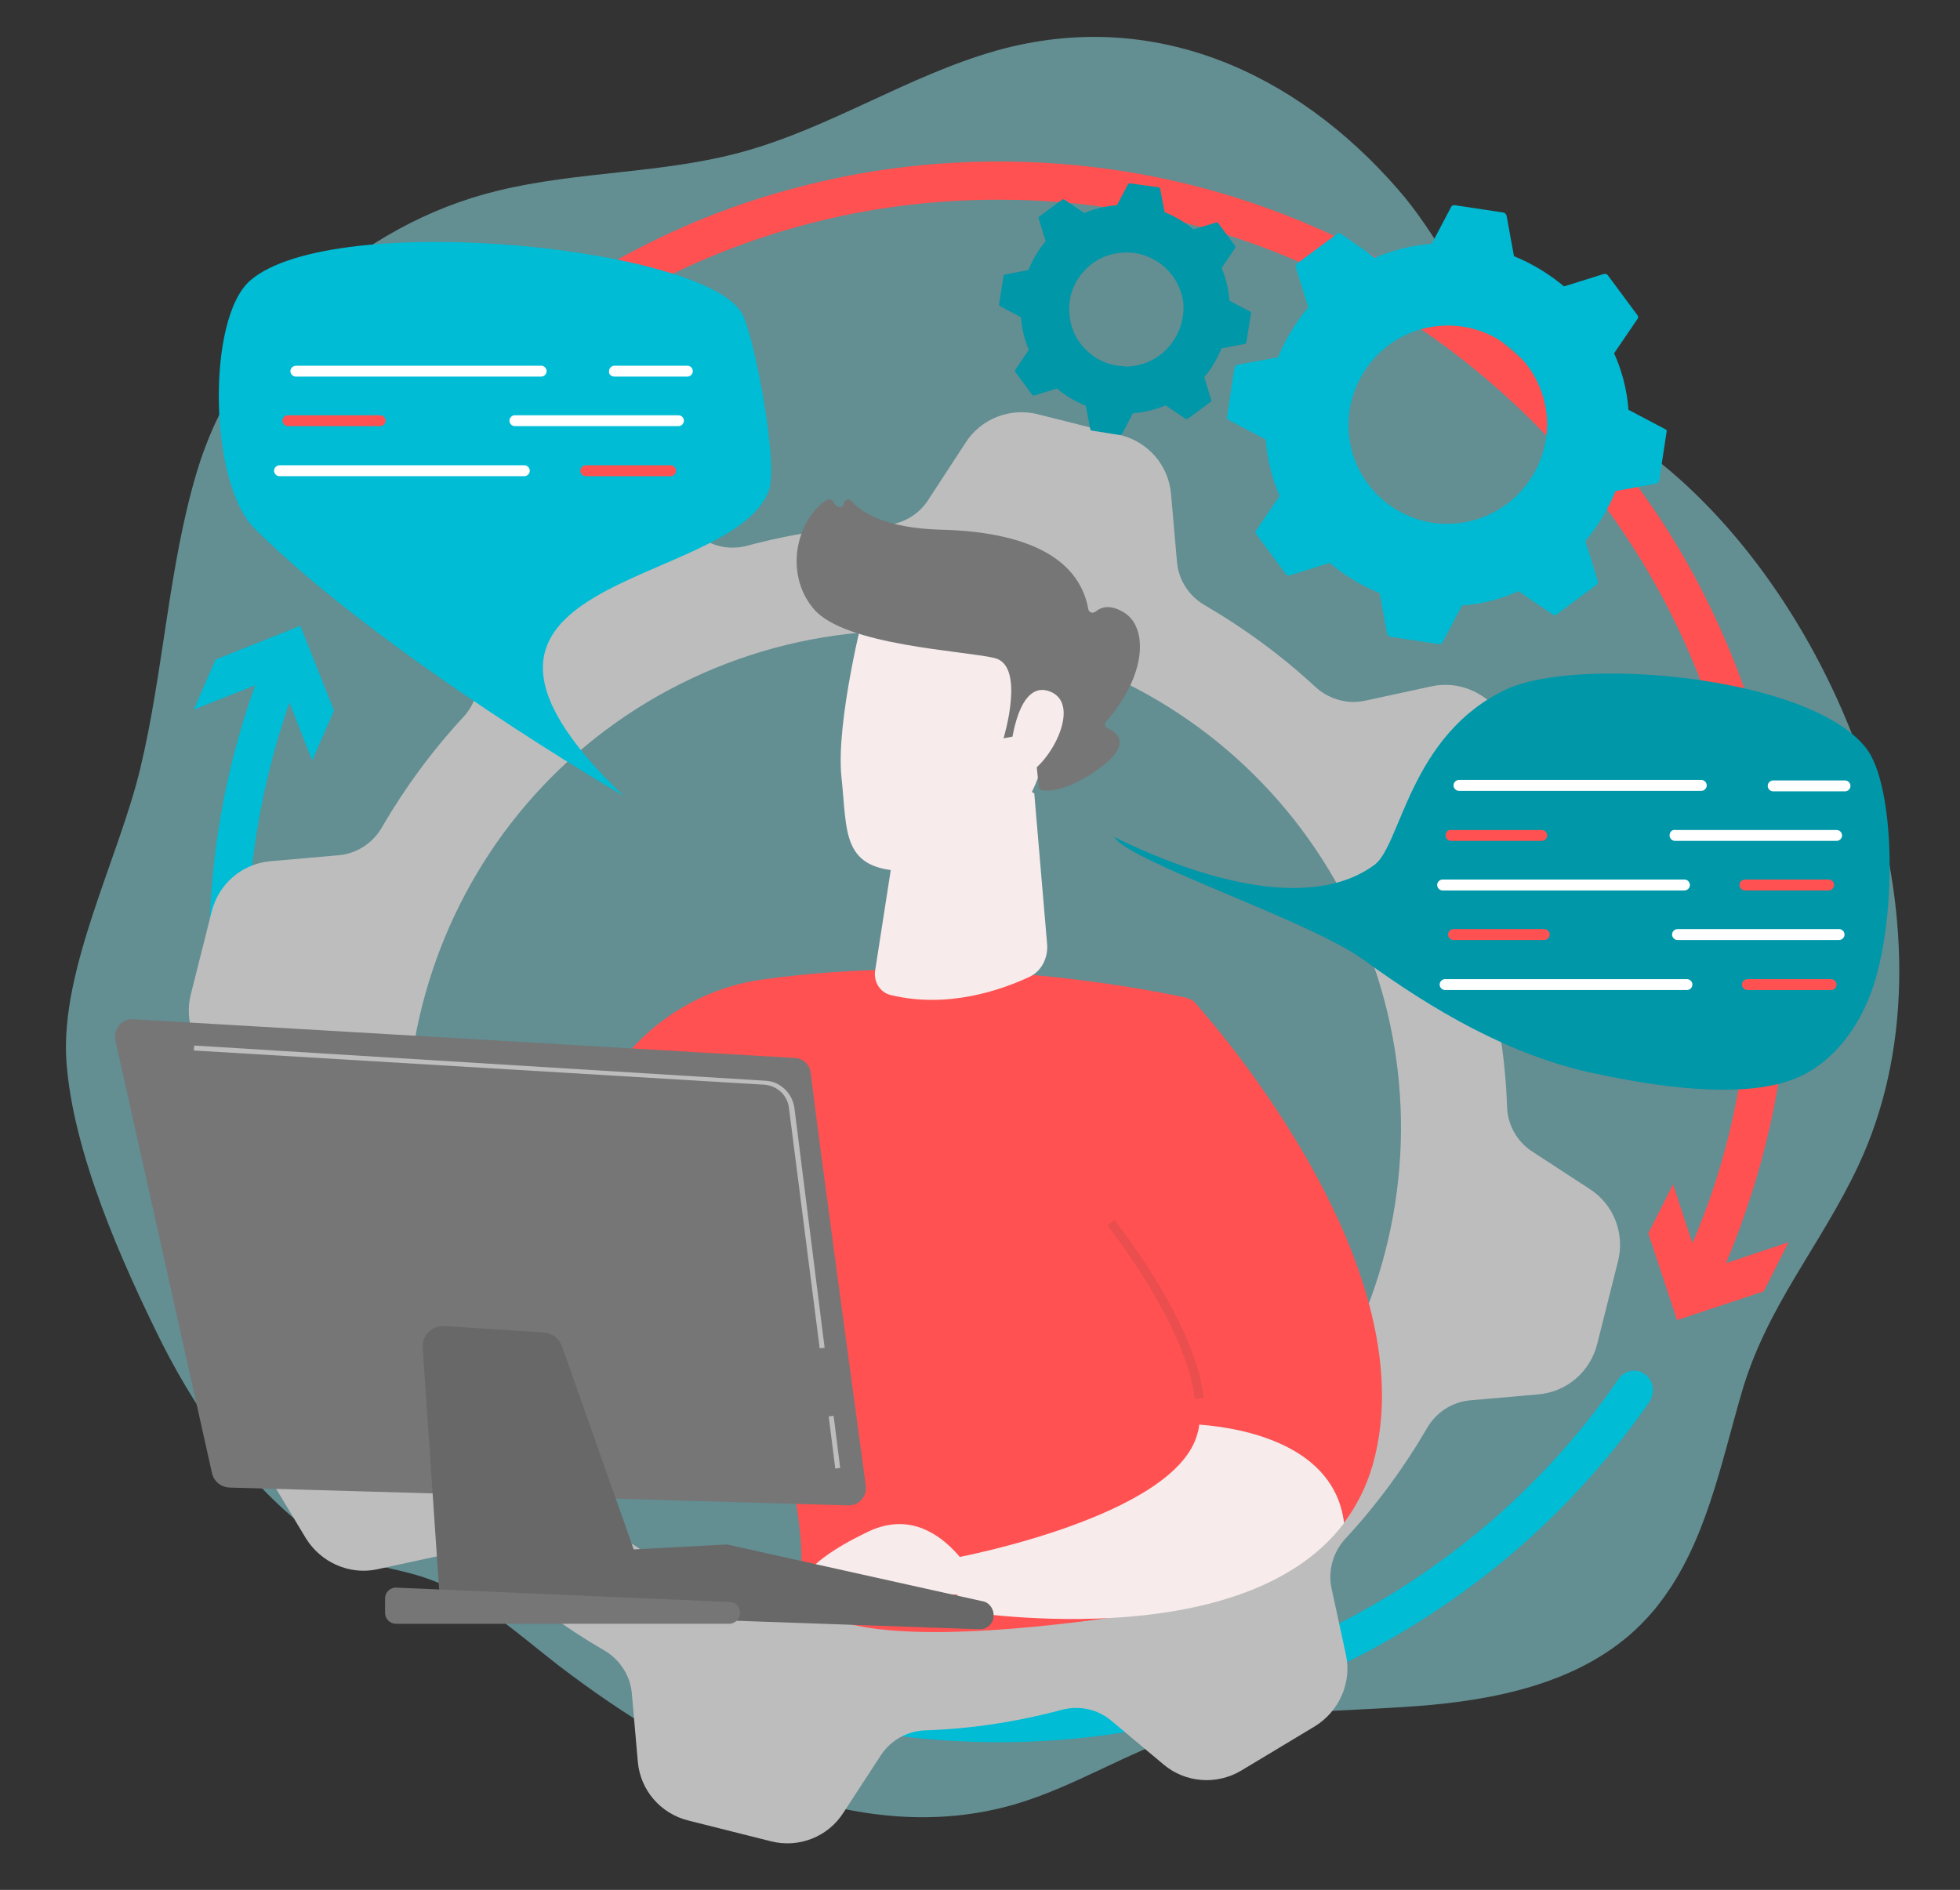 <?xml version="1.0" encoding="utf-8"?>
<!-- Generator: Adobe Illustrator 24.3.0, SVG Export Plug-In . SVG Version: 6.00 Build 0)  -->
<svg version="1.1" id="Illustration" xmlns="http://www.w3.org/2000/svg" xmlns:xlink="http://www.w3.org/1999/xlink" x="0px"
	 y="0px" viewBox="0 0 395.5 381.4" style="enable-background:new 0 0 395.5 381.4;" xml:space="preserve">
<rect x="0" y="0" width="395.5" height="381.4" fill="#333333" stroke="none"/>
<g>
	<g>
		<path style="opacity:0.5;fill:#94EBF2;enable-background:new    ;" d="M334.9,323.5c-1.5,2-3.2,3.8-5,5.5
			c-11.6,10.7-28.1,14.1-43.9,15.3s-31.9,0.7-46.9,5.6c-11.7,3.8-22.2,10.6-33.9,14.1c-32.1,9.6-66-7.6-92.5-27.9
			c-8-6.2-16.4-13.9-26.1-17.4c-7.4-2.7-12.9-2.2-19.9-6.8c-14.8-9.5-26.2-25.4-34-40.8c-8.1-16.3-18-38.5-19.3-56.9
			c-1.3-18.5,10.6-41.1,14.9-59.1c4.7-19.5,5.7-40.8,11.4-59.8c8.3-27.8,32.9-50.1,60.7-56.8c16.3-4,33.4-3.4,49.6-7.9
			c17.7-4.9,33.4-15.4,51.1-20.4c31.5-8.8,60.3,4.3,80.9,27.9c7.9,9,12.6,19.8,20.1,28.8c9.6,11.5,23.7,18.6,35,28.2
			c36.1,30.8,59.4,94.3,37.9,140.1c-7.7,16.4-18.5,28.3-23.6,46C347.2,295.6,344.2,311.4,334.9,323.5z"/>
		<g>
			<path style="fill:#00BCD5;" d="M331.9,277.3c-1.7-1.2-4.1-0.8-5.3,1c-6.8,9.9-14.8,18.9-23.8,27c-9,8-18.9,15-29.5,20.7
				c-10.8,5.8-22.3,10.2-34.1,13.2c-12.2,3.1-24.8,4.7-37.5,4.7c-20.5,0-40.4-4-59.1-11.9c-9-3.8-17.7-8.5-25.8-14
				c-8-5.4-15.6-11.7-22.5-18.5c-6.9-6.9-13.1-14.4-18.5-22.5c-5.5-8.1-10.2-16.8-14-25.8c-7.9-18.7-11.9-38.6-11.9-59.1
				c0-17.3,2.9-34.2,8.5-50.3l4.6,11.7l4.4-10.1l-6.8-17.1l-17.1,6.8l-4.4,10.1l12.4-4.9c-6.2,17.2-9.3,35.3-9.3,53.8
				c0,21.5,4.2,42.4,12.5,62.1c4,9.4,8.9,18.6,14.7,27.1c5.7,8.4,12.2,16.4,19.5,23.6c7.2,7.2,15.2,13.8,23.6,19.5
				c8.5,5.8,17.6,10.7,27.1,14.7c19.7,8.3,40.5,12.5,62.1,12.5c13.3,0,26.6-1.7,39.4-4.9c12.4-3.2,24.5-7.8,35.8-13.9
				c11.1-6,21.6-13.3,31-21.7c9.4-8.4,17.8-17.9,25-28.3C334,280.9,333.6,278.5,331.9,277.3z"/>
			<path style="fill:#FF5151;" d="M357.1,227.5c2.6-11.5,3.9-23.4,3.9-35.4c0-21.5-4.2-42.4-12.5-62.1c-4-9.4-8.9-18.6-14.7-27.1
				c-5.7-8.4-12.2-16.4-19.5-23.6c-7.2-7.2-15.1-13.8-23.6-19.5c-8.5-5.8-17.6-10.7-27.1-14.7c-19.7-8.3-40.5-12.5-62.1-12.5
				c-13.7,0-27.3,1.7-40.5,5.2c-12.8,3.3-25.1,8.3-36.6,14.7c-11.4,6.3-22,14-31.5,22.8c-9.5,8.9-17.9,18.8-25,29.7
				c-1.2,1.8-0.7,4.1,1.1,5.3c1.8,1.2,4.1,0.7,5.3-1.1c13.5-20.7,32.1-38,53.8-50c11-6.1,22.7-10.8,34.9-14
				c12.5-3.3,25.5-4.9,38.5-4.9c20.5,0,40.4,4,59.1,11.9c9,3.8,17.7,8.5,25.8,14c8,5.4,15.6,11.7,22.5,18.5
				c6.9,6.9,13.1,14.4,18.5,22.5c5.5,8.1,10.2,16.8,14,25.8c7.9,18.7,11.9,38.6,11.9,59.1c0,11.4-1.3,22.7-3.7,33.7
				c-1.9,8.6-4.6,17-8.1,25.1l-3.9-11.9l-5,9.9l5.8,17.5l17.5-5.8l5-9.9l-12.6,4.2C352,246,355,236.8,357.1,227.5z"/>
		</g>
		<g>
			<g>
				<path style="fill:#BDBDBD;" d="M52.8,295.6l8.9,14.8c3,4.9,8.8,7.5,14.4,6.3l13.4-2.9c3.6-0.8,7.4,0.3,10.1,2.8
					c6.8,6.3,14.3,11.8,22.2,16.4c3.2,1.8,5.4,5.1,5.7,8.8l1.2,13.7c0.5,5.8,4.6,10.5,10.2,11.9l16.7,4.2c5.6,1.4,11.5-0.9,14.6-5.8
					l7.5-11.5c2-3.1,5.4-5,9.1-5.1c9.1-0.3,18.3-1.7,27.3-4.1c3.6-1,7.4-0.2,10.2,2.2l10.5,8.8c4.4,3.7,10.7,4.2,15.7,1.2l14.8-8.9
					c4.9-3,7.5-8.8,6.3-14.4l-2.9-13.4c-0.8-3.6,0.3-7.4,2.8-10.1c6.3-6.8,11.8-14.3,16.4-22.2c1.8-3.2,5.1-5.4,8.8-5.7l13.7-1.2
					c5.8-0.5,10.5-4.6,11.9-10.2l4.2-16.7c1.4-5.6-0.9-11.5-5.8-14.6l-11.5-7.5c-3.1-2-5-5.4-5.1-9.1c-0.3-9.1-1.7-18.3-4.1-27.3
					c-1-3.6-0.2-7.4,2.2-10.2l8.8-10.5c3.7-4.4,4.2-10.7,1.2-15.7l-8.9-14.8c-3-4.9-8.8-7.5-14.4-6.3l-13.4,2.9
					c-3.6,0.8-7.4-0.3-10.1-2.8c-6.8-6.3-14.3-11.8-22.2-16.4c-3.2-1.8-5.4-5.1-5.7-8.8l-1.2-13.7c-0.5-5.8-4.6-10.5-10.2-11.9
					l-16.7-4.2c-5.6-1.4-11.5,0.9-14.6,5.8l-7.5,11.5c-2,3.1-5.4,5-9.1,5.1c-9.1,0.3-18.3,1.7-27.3,4.1c-3.6,1-7.4,0.2-10.2-2.2
					l-10.5-8.8c-4.4-3.7-10.7-4.2-15.7-1.2l-14.8,8.9c-4.9,3-7.5,8.8-6.3,14.4l2.9,13.4c0.8,3.6-0.3,7.4-2.8,10.1
					c-6.3,6.8-11.8,14.3-16.4,22.2c-1.8,3.2-5.1,5.4-8.8,5.7l-13.7,1.2c-5.8,0.5-10.5,4.6-11.9,10.2l-4.2,16.7
					c-1.4,5.6,0.9,11.5,5.8,14.6l11.5,7.5c3.1,2,5,5.4,5.1,9.1c0.3,9.1,1.7,18.3,4.1,27.3c1,3.6,0.2,7.4-2.2,10.2L54,279.9
					C50.3,284.4,49.8,290.7,52.8,295.6z M91.7,270.4c-23.6-50.1-2.2-109.9,47.9-133.5s109.9-2.2,133.5,47.9
					c23.6,50.1,2.2,109.9-47.9,133.5C175.1,342,115.4,320.5,91.7,270.4z"/>
			</g>
			<g>
				<path style="fill:#FF5151;" d="M239.1,201.3c-10.7-2.3-47.2-9-85.4-3.6c-12.8,1.8-24.1,9.3-31,20.2
					c-12.4,19.7-30,54.8-26.3,91.4l19.5,4.8c0,0,13.5-43.4,28.7-61.1c0,0,18,41,17.1,63.5c0,0.6-0.1,1.3-0.1,1.9
					c-2.1,22,86.4,4.1,86.4,4.1l-5.5-117.3C242.3,203.3,241,201.7,239.1,201.3z"/>
				<path style="fill:#F7EBEB;" d="M208.7,160.1l2.6,30.5c0.2,2.8-1.2,5.5-3.7,6.6c-5.6,2.6-16.4,6.4-27.9,3.6
					c-2.1-0.5-3.5-2.7-3.1-5l7.5-48.3L208.7,160.1z"/>
				<g>
					<path style="fill:#F7EBEB;" d="M174.4,123.2c0,0-5.8,22.5-4.6,33.7c1.2,11.1-0.1,18.7,13,18.9c13.1,0.2,22.9-7.9,27-19.8
						c0,0,6.4-18.4,3.3-25C209.8,124.2,174.4,123.2,174.4,123.2z"/>
					<path style="fill:#767676;" d="M204.1,148.7l-1.6,0.3c0,0,4.5-14.7-1.8-16.2c-6.2-1.5-30.2-2.5-36.5-9.9
						c-6.1-7.2-3.4-18.1,2.6-22c0.4-0.2,0.9-0.1,1.2,0.2l0.7,0.9c0.5,0.6,1.5,0.4,1.6-0.4l0,0c0.1-0.7,1-1.1,1.5-0.5
						c1.9,2.2,6.7,5.5,18.1,5.8c16.2,0.4,27.7,5.1,29.7,16c0.1,0.7,0.9,1,1.5,0.5c1.1-0.9,2.9-1.5,5.7,0.2c4.9,3,4.6,12.7-3.6,22
						c-0.4,0.4-0.3,1.1,0.3,1.4c1.9,0.8,4.9,3.1-1.2,7.7c-6.2,4.7-10.3,5-11.9,4.8c-0.4,0-0.8-0.4-0.8-0.8l-1-9.8
						c-0.1-0.5-0.5-0.9-1-0.8L204.1,148.7z"/>
					<path style="fill:#F7EBEB;" d="M204,150.8c0,0,1.3-14,8-11.2c6.6,2.8-0.7,15.6-5.5,16.9L204,150.8z"/>
				</g>
				<g>
					<path style="fill:#FF5151;" d="M242,287.5c1.9-13.5-12-33.3-17.8-40.8c-1.6-2.1-2.6-4.8-2.6-7.5c-0.2-19.1,6.3-29,19.1-37.3
						c0,0,48.1,52,36.3,93.7c-1.3,4.5-3.3,8.4-5.8,11.7C269.3,291.7,251.1,288.3,242,287.5z"/>
					<path style="fill:#EA4E4E;" d="M241.1,282.3l1.8-0.2c-1.5-13.2-13.1-29.5-18-35.9l-1.4,1.1
						C228.3,253.6,239.6,269.6,241.1,282.3z"/>
					<path style="fill:#F7EBEB;" d="M241.6,289.4c0.2-0.6,0.3-1.2,0.4-1.9c9.2,0.7,27.3,4.2,29.2,19.9c-20.8,27.5-78,17.6-78,17.6
						v-10.7C193.1,314.3,237.1,306.1,241.6,289.4z"/>
				</g>
				<path style="fill:#F7EBEB;" d="M198.6,322c0,0-8.5-20-23.4-12.9c-14.9,7.1-13.7,11.7-13.7,11.7L198.6,322z"/>
				<path style="fill:#686868;" d="M200.5,326.2L200.5,326.2c-0.1,1.5-1.4,2.7-2.9,2.6l-77.2-2.7c-1.2,0-2.2-0.8-2.6-2l-2.2-7.2
					c-0.6-1.8,0.7-3.6,2.6-3.7l28.2-1.5c0.3,0,0.5,0,0.8,0.1l51.3,11.4C199.7,323.5,200.6,324.8,200.5,326.2z"/>
				<polygon style="fill:#686868;" points="148.8,323.3 146.6,313.4 117.7,314.8 119.6,323 				"/>
				<path style="fill:#767676;" d="M163.6,216.6c1.6,13.4,9,67.7,11.1,83.2c0.3,2.2-1.4,4.1-3.6,4l-124.9-3.6
					c-1.6-0.1-3-1.2-3.4-2.8L23.3,210c-0.5-2.3,1.3-4.5,3.7-4.3l133.2,7.8C162,213.5,163.4,214.8,163.6,216.6z"/>
				<path style="fill:#686868;" d="M113.4,271.7l18.5,52.4L88.9,325l-3.6-53c-0.2-2.5,1.9-4.5,4.4-4.4l20,1.3
					C111.4,269,112.8,270.1,113.4,271.7z"/>
				<path style="fill:#767676;" d="M149.2,324.8L149.2,324.8c0.5,1.4-0.6,2.9-2.1,2.9H79.9c-1.2,0-2.2-1-2.2-2.2v-2.9
					c0-1.3,1.1-2.3,2.3-2.2l67.2,2.9C148.2,323.3,149,323.9,149.2,324.8z"/>
			</g>
			<path style="fill:#BDBDBD;" d="M165.4,272.1l1-0.1l-6.1-48.4c-0.4-3-2.9-5.4-5.9-5.5L39.2,211l-0.1,1l115.1,6.9
				c2.6,0.2,4.7,2.1,5,4.7L165.4,272.1z"/>
			
				<rect x="167.9" y="285.8" transform="matrix(0.992 -0.125 0.125 0.992 -35.061 23.326)" style="fill:#BDBDBD;" width="1" height="10.6"/>
		</g>
		<g>
			<path style="fill:#00BCD5;" d="M125.8,160.6c0,0-48.5-28.2-74.4-53.9c-9.2-9-9.8-42.4-0.9-50.1C67.4,42,144.1,50,150,63.8
				c2.6,6,7.1,30.2,5.1,35.3C147.4,119.1,79,115.7,125.8,160.6z"/>
			<g>
				<path style="fill:#FFFFFF;" d="M58.6,74.9c0,0.6,0.5,1.1,1.1,1.1h49.5c0.6,0,1.1-0.5,1.1-1.1c0-0.6-0.5-1.1-1.1-1.1H59.8
					C59.1,73.8,58.6,74.3,58.6,74.9z"/>
				<path style="fill:#FFFFFF;" d="M124,76h14.7c0.6,0,1.1-0.5,1.1-1.1c0-0.6-0.5-1.1-1.1-1.1H124c-0.6,0-1.1,0.5-1.1,1.1
					C122.8,75.5,123.3,76,124,76z"/>
				<path style="fill:#FF5151;" d="M57,84.9c0,0.6,0.5,1.1,1.1,1.1h18.6c0.6,0,1.1-0.5,1.1-1.1c0-0.6-0.5-1.1-1.1-1.1H58.1
					C57.5,83.8,57,84.3,57,84.9z"/>
				<path style="fill:#FFFFFF;" d="M102.8,84.9c0,0.6,0.5,1.1,1.1,1.1h33c0.6,0,1.1-0.5,1.1-1.1c0-0.6-0.5-1.1-1.1-1.1h-33
					C103.3,83.8,102.8,84.3,102.8,84.9z"/>
				<path style="fill:#FFFFFF;" d="M56.4,96.1h49.4c0.6,0,1.1-0.5,1.1-1.1s-0.5-1.1-1.1-1.1H56.4c-0.6,0-1.1,0.5-1.1,1.1
					C55.3,95.6,55.8,96.1,56.4,96.1z"/>
				<path style="fill:#FF5151;" d="M118.2,96.1h17.1c0.6,0,1.1-0.5,1.1-1.1s-0.5-1.1-1.1-1.1h-17.1c-0.6,0-1.1,0.5-1.1,1.1
					C117.1,95.6,117.6,96.1,118.2,96.1z"/>
			</g>
		</g>
		<g>
			<path style="fill:#0097A8;" d="M260.3,179.2c6.4,0.1,12.4-1.2,17.1-4.7c5.3-4,7.1-26.3,26.6-35.4c14.4-6.7,60.9-2.8,72.5,11.8
				c6,7.5,6.4,34.7,1.1,49.3c-2.7,7.4-7.9,14.4-15.2,17.4c-10.9,4.5-29.2,1.5-40.8-1c-16.9-3.6-32.4-12.7-46.3-22.8
				c-11.1-8.1-47.3-19.8-50.5-24.9C233.9,173.4,247.8,179,260.3,179.2z"/>
			<g>
				<g>
					<path style="fill:#FFFFFF;" d="M293.3,158.5c0,0.6,0.5,1.1,1.1,1.1h48.9c0.6,0,1.1-0.5,1.1-1.1c0-0.6-0.5-1.1-1.1-1.1h-48.9
						C293.8,157.4,293.3,157.9,293.3,158.5z"/>
					<path style="fill:#FFFFFF;" d="M357.8,159.7h14.5c0.6,0,1.1-0.5,1.1-1.1c0-0.6-0.5-1.1-1.1-1.1h-14.5c-0.6,0-1.1,0.5-1.1,1.1
						C356.7,159.2,357.2,159.7,357.8,159.7z"/>
					<path style="fill:#FF5151;" d="M291.7,168.6c0,0.6,0.5,1.1,1.1,1.1h18.3c0.6,0,1.1-0.5,1.1-1.1s-0.5-1.1-1.1-1.1h-18.3
						C292.2,167.4,291.7,167.9,291.7,168.6z"/>
					<path style="fill:#FFFFFF;" d="M336.9,168.6c0,0.6,0.5,1.1,1.1,1.1h32.6c0.6,0,1.1-0.5,1.1-1.1s-0.5-1.1-1.1-1.1H338
						C337.4,167.4,336.9,167.9,336.9,168.6z"/>
					<path style="fill:#FFFFFF;" d="M291.1,179.7h48.8c0.6,0,1.1-0.5,1.1-1.1c0-0.6-0.5-1.1-1.1-1.1h-48.8c-0.6,0-1.1,0.5-1.1,1.1
						C290,179.2,290.5,179.7,291.1,179.7z"/>
					<path style="fill:#FF5151;" d="M352.1,179.7H369c0.6,0,1.1-0.5,1.1-1.1c0-0.6-0.5-1.1-1.1-1.1h-16.9c-0.6,0-1.1,0.5-1.1,1.1
						C351,179.2,351.5,179.7,352.1,179.7z"/>
				</g>
				<g>
					<path style="fill:#FF5151;" d="M292.2,188.6c0,0.6,0.5,1.1,1.1,1.1h18.3c0.6,0,1.1-0.5,1.1-1.1c0-0.6-0.5-1.1-1.1-1.1h-18.3
						C292.7,187.5,292.2,188,292.2,188.6z"/>
					<path style="fill:#FFFFFF;" d="M337.4,188.6c0,0.6,0.5,1.1,1.1,1.1h32.6c0.6,0,1.1-0.5,1.1-1.1c0-0.6-0.5-1.1-1.1-1.1h-32.6
						C337.9,187.5,337.4,188,337.4,188.6z"/>
					<path style="fill:#FFFFFF;" d="M291.6,199.8h48.8c0.6,0,1.1-0.5,1.1-1.1c0-0.6-0.5-1.1-1.1-1.1h-48.8c-0.6,0-1.1,0.5-1.1,1.1
						C290.5,199.3,291,199.8,291.6,199.8z"/>
					<path style="fill:#FF5151;" d="M352.6,199.8h16.9c0.6,0,1.1-0.5,1.1-1.1c0-0.6-0.5-1.1-1.1-1.1h-16.9c-0.6,0-1.1,0.5-1.1,1.1
						C351.5,199.3,352,199.8,352.6,199.8z"/>
				</g>
			</g>
		</g>
		<g>
			<path style="fill:#00BAD3;" d="M336,86.6l-7.4-3.9c-0.3-4-1.3-7.9-2.9-11.4l4.7-6.9c0.2-0.2,0.2-0.6,0-0.8l-6-8.1
				c-0.2-0.2-0.5-0.3-0.8-0.2l-8,2.5c-3-2.5-6.4-4.6-10.1-6.1l-1.5-8.2c-0.1-0.3-0.3-0.5-0.6-0.6l-9.9-1.5c-0.3,0-0.6,0.1-0.7,0.4
				l-3.9,7.4c-4,0.3-7.9,1.3-11.4,2.8l-6.9-4.8c-0.2-0.2-0.6-0.2-0.8,0l-8.1,6c-0.2,0.2-0.3,0.5-0.2,0.8l2.5,8
				c-2.5,3-4.6,6.4-6.1,10.1l-8.2,1.5c-0.3,0.1-0.5,0.3-0.6,0.6l-1.5,9.9c0,0.3,0.1,0.6,0.4,0.7l7.4,3.9c0.3,4,1.3,7.9,2.8,11.4
				l-4.7,6.9c-0.2,0.2-0.2,0.6,0,0.8l6,8.1c0.2,0.2,0.5,0.3,0.8,0.2l8-2.5c3,2.5,6.4,4.6,10.1,6.1l1.5,8.2c0.1,0.3,0.3,0.5,0.6,0.6
				l9.9,1.5c0.3,0,0.6-0.1,0.7-0.4l3.9-7.4c4-0.3,7.9-1.3,11.4-2.9l6.9,4.7c0.2,0.2,0.6,0.2,0.8,0l8.1-6c0.2-0.2,0.3-0.5,0.2-0.8
				l-2.5-8c2.5-3,4.6-6.4,6.1-10.1l8.2-1.5c0.3-0.1,0.5-0.3,0.6-0.6l1.5-9.9C336.4,87,336.3,86.7,336,86.6z M294.1,105.6
				c-1,0.1-2,0.1-3,0.1c-4.3-0.2-8.3-1.8-11.7-4.5c-4.1-3.4-6.7-8.2-7.2-13.5c-0.5-5.3,1.1-10.5,4.5-14.7c3.4-4.1,8.2-6.7,13.5-7.2
				c11-1.1,20.8,7,21.9,18C313.1,94.7,305,104.5,294.1,105.6z"/>
			<path style="fill:#0097A8;" d="M252.3,62.9l-4.2-2.2c-0.2-2.3-0.7-4.5-1.6-6.6l2.7-4c0.1-0.1,0.1-0.3,0-0.5l-3.4-4.6
				c-0.1-0.1-0.3-0.2-0.4-0.1l-4.6,1.4c-1.7-1.5-3.7-2.6-5.8-3.5l-0.9-4.7c0-0.2-0.2-0.3-0.3-0.3L228,37c-0.2,0-0.3,0.1-0.4,0.2
				l-2.2,4.2c-2.3,0.2-4.5,0.7-6.6,1.6l-4-2.7c-0.1-0.1-0.3-0.1-0.5,0l-4.6,3.4c-0.1,0.1-0.2,0.3-0.1,0.4l1.4,4.6
				c-1.5,1.7-2.6,3.7-3.5,5.8l-4.7,0.9c-0.2,0-0.3,0.2-0.3,0.3l-0.9,5.7c0,0.2,0.1,0.3,0.2,0.4l4.2,2.2c0.2,2.3,0.7,4.5,1.6,6.6
				l-2.7,4c-0.1,0.1-0.1,0.3,0,0.5l3.4,4.6c0.1,0.1,0.3,0.2,0.4,0.1l4.6-1.4c1.7,1.5,3.7,2.6,5.8,3.5l0.9,4.7c0,0.2,0.2,0.3,0.3,0.3
				l5.7,0.9c0.2,0,0.3-0.1,0.4-0.2l2.2-4.2c2.3-0.2,4.5-0.7,6.6-1.6l4,2.7c0.1,0.1,0.3,0.1,0.5,0l4.6-3.4c0.1-0.1,0.2-0.3,0.1-0.4
				l-1.4-4.6c1.5-1.7,2.6-3.7,3.5-5.8l4.7-0.9c0.2,0,0.3-0.2,0.3-0.3l0.9-5.7C252.5,63.2,252.5,63,252.3,62.9z M228.3,73.9
				c-0.6,0.1-1.1,0.1-1.7,0c-2.4-0.1-4.8-1-6.7-2.6c-2.4-2-3.8-4.7-4.1-7.8c-0.3-3.1,0.6-6,2.6-8.4c2-2.4,4.7-3.8,7.8-4.1
				c6.3-0.6,11.9,4,12.6,10.3C239.2,67.6,234.6,73.3,228.3,73.9z"/>
		</g>
	</g>
</g>
</svg>
